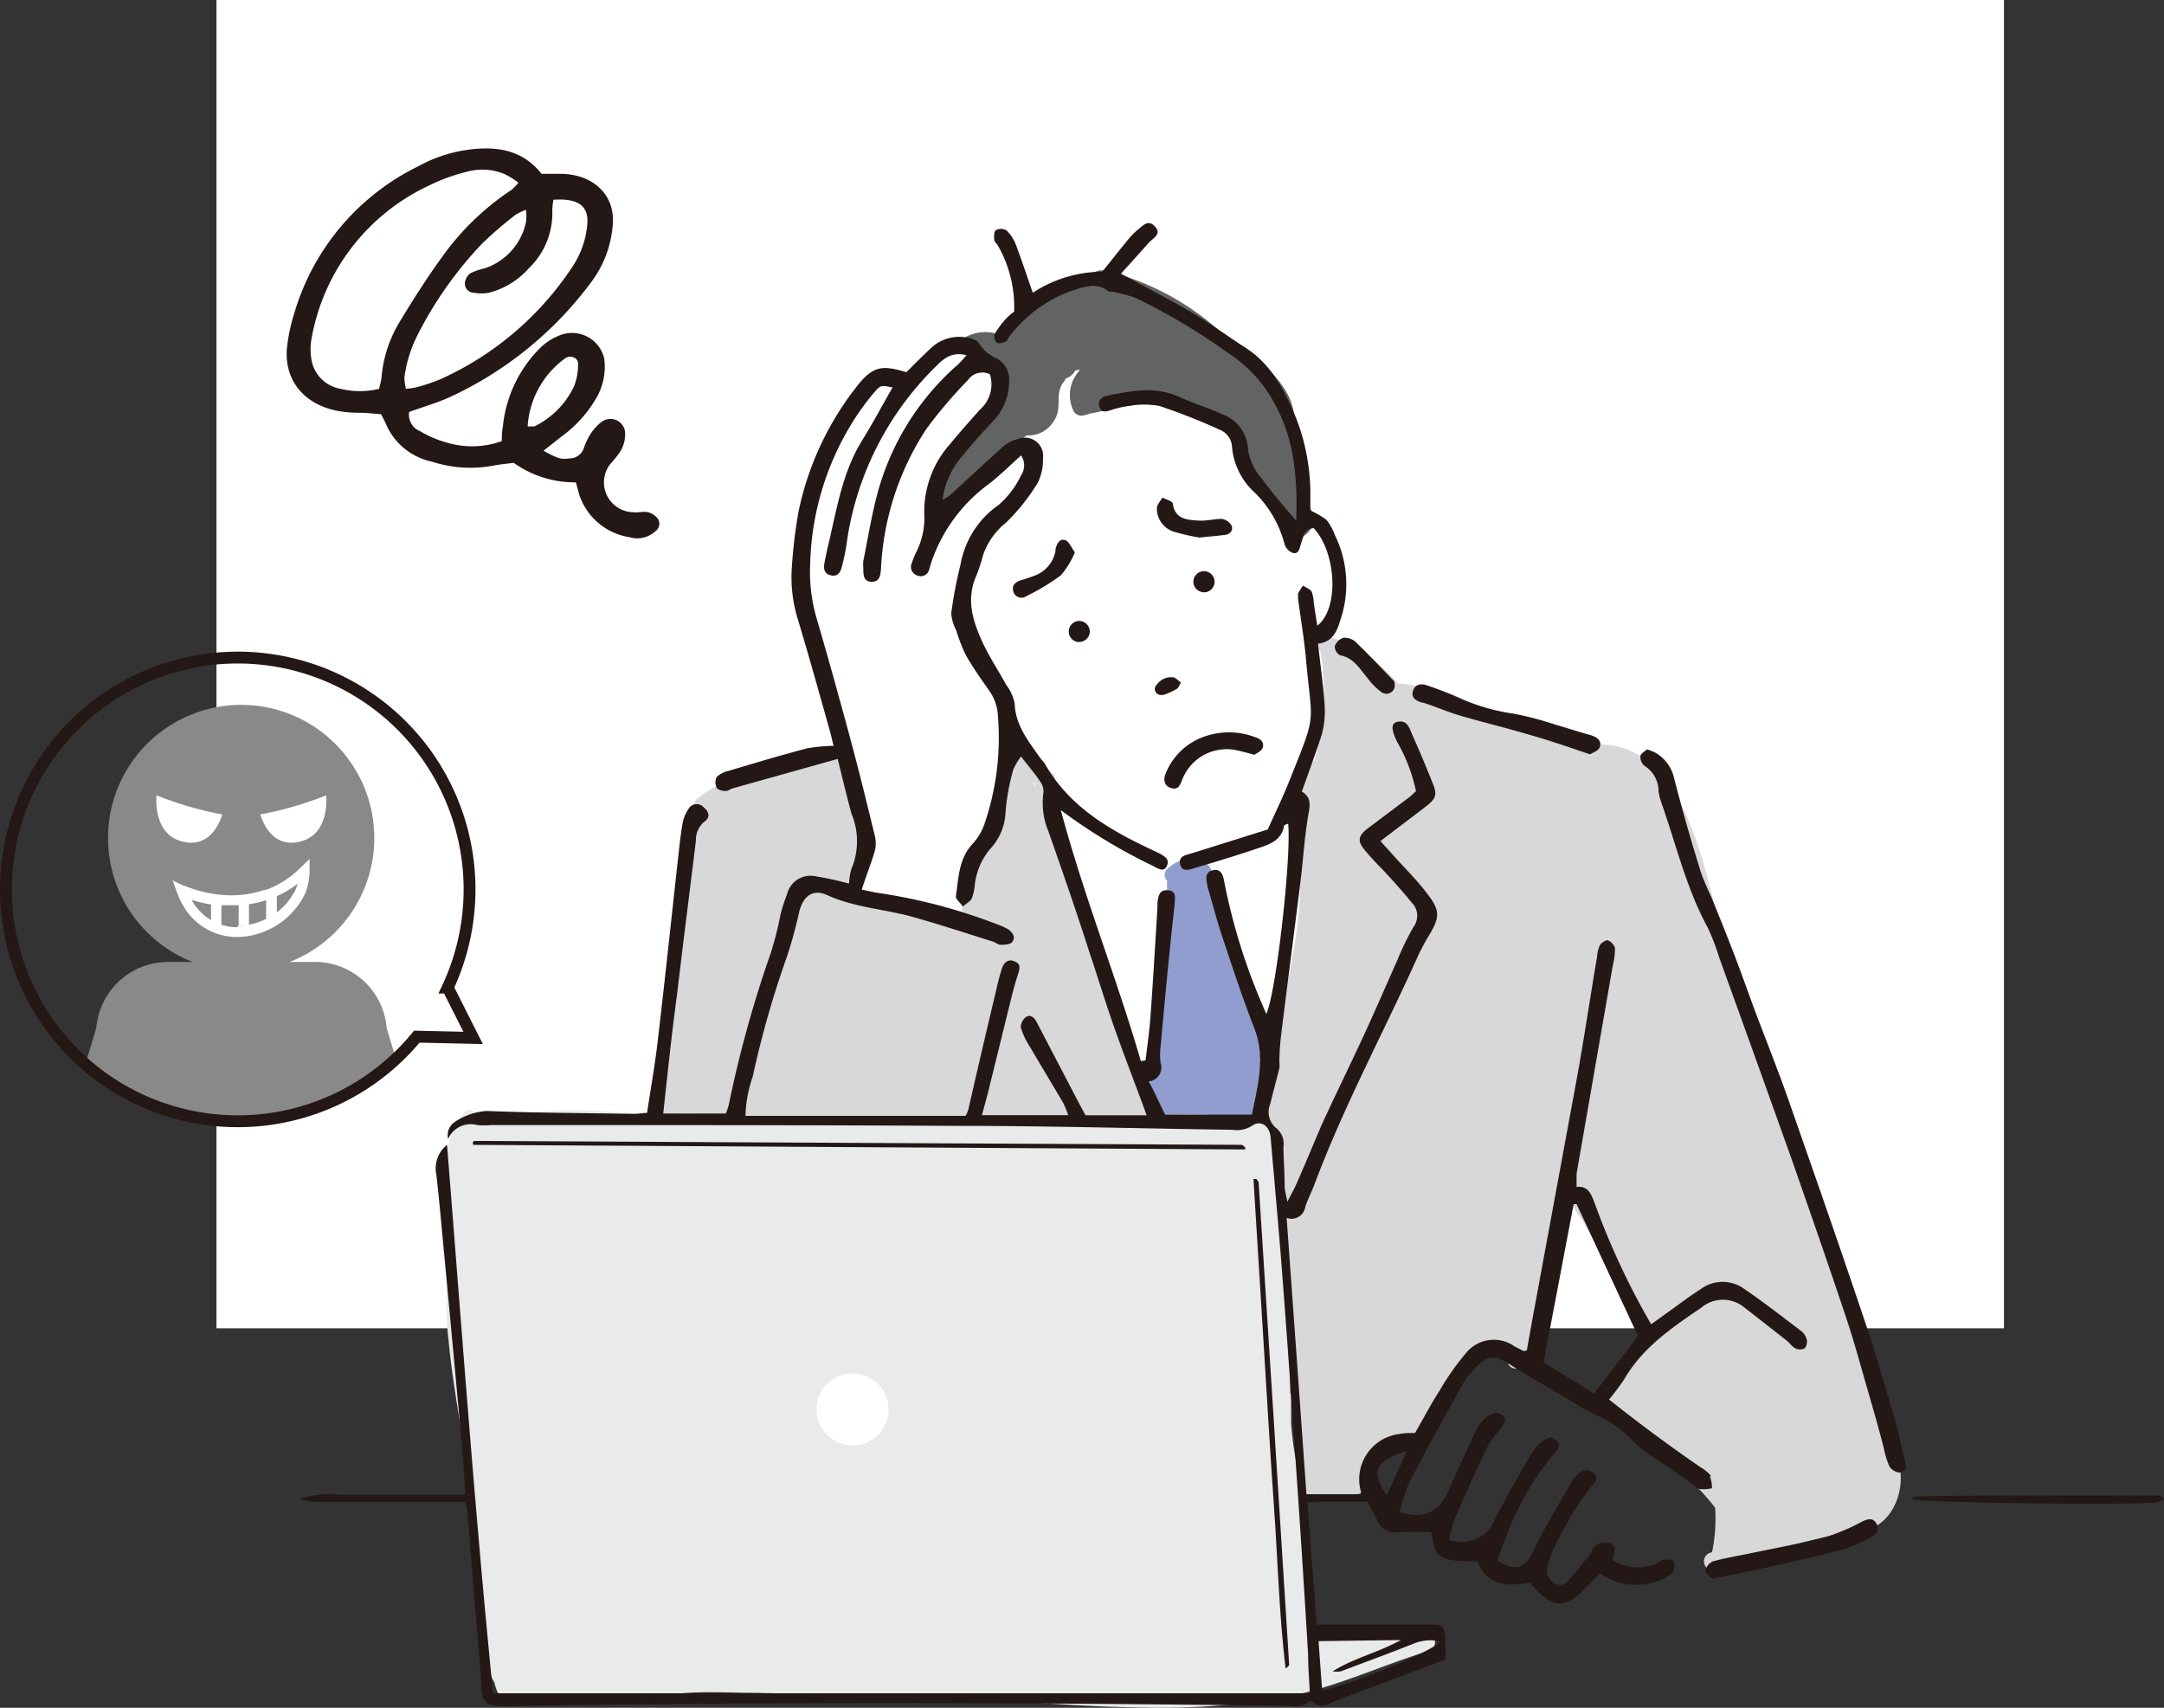 <svg xmlns="http://www.w3.org/2000/svg" xmlns:xlink="http://www.w3.org/1999/xlink" viewBox="0 0 155.24 122.5"><rect x="0" y="0" width="155.24" height="122.5" fill="#333333" stroke="none"/><defs><style>.cls-1,.cls-5{fill:none;}.cls-2{fill:#fff;}.cls-3{clip-path:url(#clip-path);}.cls-4{fill:#898989;}.cls-5{stroke:#231815;stroke-miterlimit:10;stroke-width:0.85px;}.cls-6{fill:#d8d8d9;}.cls-7{fill:#626463;}.cls-10,.cls-7,.cls-8{fill-rule:evenodd;}.cls-8{fill:#919dcf;}.cls-9{fill:#e9eaea;}.cls-10{fill:#231815;}</style><clipPath id="clip-path"><path class="cls-1" d="M3,54.94A16.63,16.63,0,0,0,29.9,74.36l4,.09-1.82-3.61A16.63,16.63,0,0,0,3,54.94"/></clipPath></defs><g id="レイヤー_2" data-name="レイヤー 2"><g id="レイヤー_1-2" data-name="レイヤー 1"><g id="img-safe01"><rect class="cls-2" x="15.53" width="128.23" height="95.28"/><g class="cls-3"><path class="cls-4" d="M29.66,80.1H5l1.91-6.38A5.17,5.17,0,0,1,12,69H22.6a5.16,5.16,0,0,1,5.14,4.75Z"/><path class="cls-4" d="M26.85,60.1a9.55,9.55,0,1,1-9.55-9.54,9.55,9.55,0,0,1,9.55,9.54"/><path class="cls-2" d="M19.06,63.8a7.3,7.3,0,0,1-2.45.42,8.83,8.83,0,0,1-2.45-.36c-.31-.09-.55-.18-.72-.24l-.19-.08-.05,0h0l-.82-.39.31.85a5.77,5.77,0,0,0,.78,1.46A4.41,4.41,0,0,0,17,67.21a5.12,5.12,0,0,0,1.86-.35,5.38,5.38,0,0,0,2.31-1.65A4.91,4.91,0,0,0,21.93,64a4.52,4.52,0,0,0,.28-1.48l0-.91-.65.63a6.92,6.92,0,0,1-2.52,1.61M15.14,66a3.21,3.21,0,0,1-.67-.51,4.19,4.19,0,0,1-.73-.94l.21.06a9.24,9.24,0,0,0,1.19.27Zm1.9.51a3.75,3.75,0,0,1-1.1-.16l-.06,0V64.93c.23,0,.48,0,.73,0l.51,0v1.48h.55a4.46,4.46,0,0,1-.63,0m2.05-.5a4.59,4.59,0,0,1-1.23.42V64.86a7.06,7.06,0,0,0,1.23-.29Zm2-1.91a4.29,4.29,0,0,1-1.23,1.45V64.28a7.52,7.52,0,0,0,1.49-.89,4.44,4.44,0,0,1-.26.67"/><path class="cls-2" d="M12.93,60.32c-2-.62-1.7-3.27-1.7-3.27a25,25,0,0,0,4.71,1.37s-.66,2.63-3,1.9"/><path class="cls-2" d="M21.68,60.32c-2.35.73-3-1.9-3-1.9a25,25,0,0,0,4.72-1.37s.29,2.65-1.7,3.27"/></g><path class="cls-5" d="M33.94,74.45l-1.82-3.61a16.63,16.63,0,1,0-2.22,3.52Z"/><path class="cls-6" d="M136.2,104.17a13,13,0,0,0-.83-3.7c-.81-2.45-1.92-4.8-2.87-7.19-2.88-7.26-5.09-14.76-7.76-22.1-1.29-3.57-1.83-7.37-3.09-11-1.1-3.1-3.05-6.75-6.77-6.77a17,17,0,0,0-1.92-.94c-1.45-.62-4.23-.43-5.73-.9-2.64-.83-4.15-2.36-6.93-2.55-1.41-1.56-3.1-3.1-5.19-3.33-.62-.07-.74.68-.39,1a16.82,16.82,0,0,1,0,5.75c-.1.69-.22,1.4-.39,2.09A.61.61,0,0,0,94,55c-.17.5-.38,1-.55,1.47a.53.53,0,0,0,.08.54c-.06.11-.11.23-.18.34a.62.62,0,0,0-.45.74h0a.49.49,0,0,0,.1.57,30.82,30.82,0,0,1-.38,10.49c-.63,3.7-1.59,7.34-2.3,11a.64.64,0,0,0,1,.6c-.42,3.93.88,7.86,1.26,11.75.23,2.43.15,4.91.21,7.35a54.5,54.5,0,0,0,.61,7.45c.1.63.88.54,1.12.08l1.47-.08a5.07,5.07,0,0,0,1.65-.18c.49-.21.34-.73,0-1a3.91,3.91,0,0,1,1.06-1.78,6.59,6.59,0,0,1,2.42-1,.57.57,0,0,0,.24-.14.5.5,0,0,0,.39-.2c1.19-1.37,2-3,3-4.45a3.06,3.06,0,0,1,1.58-1.21,2.76,2.76,0,0,1,1.84.26c-.06.51.64.75,1,.43a.63.63,0,0,0,.46-1,15.18,15.18,0,0,0,.64-3.67c.57-2.72,1.15-5.44,1.46-8.21a.56.56,0,0,0,.3-.08.54.54,0,0,1,.22,0,.52.52,0,0,0,0,.57,90.74,90.74,0,0,1,5.74,9.88,7.56,7.56,0,0,0-1.52,2.18c-.5,1-1,2.18-2,2.72-.69.38-.08,1.44.62,1.06a2.26,2.26,0,0,0,.26-.16,16.38,16.38,0,0,0,1.83,1.45c1.32,1,2.63,2.08,3.86,3.22a16.18,16.18,0,0,1,2,2.16,11.73,11.73,0,0,1-.22,3.18l-.16.06a.64.64,0,0,0-.06,1.18.65.65,0,0,0,1,.21.63.63,0,0,0,.25-.09c3.06-1.76,6.64-2.23,10-3.17a.57.57,0,0,0,.65,0c1.8-1,2.31-3.6,1.45-5.38"/><path class="cls-6" d="M78.18,65.17c-.74-2-1.93-2.32-2.5-4.34a12.55,12.55,0,0,1,0-4.77.63.63,0,0,0-.43-.75c-.56-.17-.92-.69-1.47-.92a.58.58,0,0,0-.28,0v0a.59.59,0,0,0-.25-.56v0c-.34-.71-1.4-.09-1.06.62l0,.09c-.41,1.92-.45,4-1.26,5.77-.47,1-1.14,2-1.55,3A4.29,4.29,0,0,0,69,65a3.74,3.74,0,0,1,0,1,6.83,6.83,0,0,0-3-.41.67.67,0,0,0-.35.16c-.42-.14-.85-.29-1.26-.45-1.13-.41-2.24-.87-3.38-1.25a26.18,26.18,0,0,0,.66-4c0-1.88-1-3.58-1.51-5.36a.62.62,0,0,0-1.19,0c-3.14.54-6.44.49-9,2.65-.47.39,0,1,.45,1-1.23,3.14-1.38,6.51-1.8,9.84a9.08,9.08,0,0,0-.3,2.08.63.63,0,0,0,.11.34,47.83,47.83,0,0,1-1.92,8.69c-.2.58.48.91.91.66a.47.47,0,0,0,.42.11l1.51-.21.14,0a77.63,77.63,0,0,0,14,.43l1.94-.19a.54.54,0,0,0,.2.1,28,28,0,0,0,7.77,1,31.51,31.51,0,0,0,7.63-.67.59.59,0,0,0,.43-.43,2.34,2.34,0,0,0,0-.26l.06.26a.62.62,0,0,0,1.19-.32,134.14,134.14,0,0,0-4.66-14.65m-3.8-8.9c0,.08,0,.17,0,.26,0-.13-.09-.24-.13-.37l.17.11"/><path class="cls-7" d="M94,36.41c-.8-1.5-.48-3.78-1.14-5.43-.08-.21-.17-.41-.26-.61a.5.5,0,0,0,.25-.51c-.18-1.87-1.53-3-2.74-4.32a.56.56,0,0,0-.86,0,19.14,19.14,0,0,0-9.83-6.1,1.21,1.21,0,0,0-1.45.66c-2.48.08-4.39,1.88-6.14,3.95a3,3,0,0,0-2.82.28,1,1,0,0,0-1.2.35l-.13.19c1.16-.08,2.45.29,2.54,1.47.37-.49.74-.25,1.11-.12a1.62,1.62,0,0,1,.86,2.08c0,.13-.09.26-.14.38a.52.52,0,0,0-.79,0l-.09.13h0a3,3,0,0,0-.58,1.65c-2.17,2.2-4.34,4.8-3.42,8.08a9.35,9.35,0,0,1,3.14-4.12,2.82,2.82,0,0,1,.87-1,1.49,1.49,0,0,0,.51-.73.56.56,0,0,0,.32-.32.38.38,0,0,0,.13-.06c.51-.35,1-.72,1.52-1.08a2.11,2.11,0,0,0,1.92-1s0,0,0,0c.71-1,0-1.95.76-2.88a.53.53,0,0,0,.11-.21h0a1.11,1.11,0,0,0,.68-.56,2.23,2.23,0,0,1,.36-.05,2.59,2.59,0,0,0-.45,3,.68.68,0,0,0,.89.2.19.19,0,0,0,.1,0,.67.67,0,0,0,.12-.06,8.24,8.24,0,0,0,1-.21.23.23,0,0,0,.16-.16,1.15,1.15,0,0,0,.55-.14,12.28,12.28,0,0,1,2.48-1s1.13.31,1.24.33a4.81,4.81,0,0,1,1.58.8C87,30.65,87.75,29,88.82,31l.65,1.28a2.38,2.38,0,0,0,.46,2,12.06,12.06,0,0,0,1.27,1.21,6.25,6.25,0,0,0,.64,2.35c.9,1.67,3.06.28,2.16-1.39"/><path class="cls-8" d="M90.42,76a.52.52,0,0,0,0-.22c-.28-3.58-1.9-6.82-3-10.21a24.4,24.4,0,0,0-.78-2.48h0c.62-.47,0-1.54-.62-1.06l0,0c-.69-.68-1.61-.34-2.3.32a.57.57,0,0,0,0,.82c0,.17,0,.34,0,.49,0,.64,0,1.28,0,1.92,0,.46,0,.92,0,1.38-.11,1.44-.22,2.88-.32,4.32a.5.5,0,0,0-.34.41c-.22,1.28-.47,2.56-.61,3.86a5.74,5.74,0,0,0,.23,2.7,3.36,3.36,0,0,0,.41.75,3.49,3.49,0,0,1-.15.77c-.1.35.2.83.59.78.54-.07,1.08-.11,1.63-.14a14.53,14.53,0,0,0,3.15.63.61.61,0,0,0,.58-.42,1.08,1.08,0,0,0,1.5-.44,17.27,17.27,0,0,0,0-4.19"/><path class="cls-9" d="M102.5,117.24a37.43,37.43,0,0,0-8.39-.52c-.08-.43-.18-.87-.29-1.3a.63.63,0,0,0,0-.44c0-.22-.1-.44-.14-.67,0-1.52-.13-3-.21-4.55a.67.67,0,0,0,0-.26,25,25,0,0,0-.17-2.74c0-.37,0-.73,0-1.1a.53.53,0,0,0-.26-.5c-.1-.56-.21-1.12-.28-1.69s-.1-.88-.14-1.32c0-.65,0-1.31,0-2a.53.53,0,0,0-.06-.26c0-1,0-2-.09-3,0-.12,0-.24,0-.36,0-1.33,0-2.66-.16-4,0-.64-.12-1.27-.21-1.91v-.21a42.72,42.72,0,0,0-.38-6.3.5.5,0,0,0-.41-.44l0-.32c0-.21,0-.52-.08-.83a3.57,3.57,0,0,0,.21-1.27.61.61,0,0,0-.61-.61h-1a.61.61,0,0,0-.28.06c-1.34-.85-3.36-.77-4.83-.76-2.4,0-4.8.29-7.19.52a63.49,63.49,0,0,1-8.39-.06c-4-.15-7.93-.25-11.9-.25-4.16,0-8.32-.15-12.48-.33a36.77,36.77,0,0,0-5.84-.1,45.73,45.73,0,0,1-4.65.69c.1-.55-.58-1.1-1-.58-1.34,1.74-1.56,4.07-1.6,6.19A42.77,42.77,0,0,0,32.07,92a22,22,0,0,0,.1,4.06c.23,2.5.67,5,1.07,7.47A58.14,58.14,0,0,1,34,110.7a29.73,29.73,0,0,0,1.1,8.51.31.31,0,0,0,0,.1,2.21,2.21,0,0,0,.37,1.37,3.75,3.75,0,0,0,.2.65.54.54,0,0,0,.8.22,5.32,5.32,0,0,0,1.47.5,21.13,21.13,0,0,0,6.1,0c1.76-.19,3.51-.51,5.27-.62s3.31,0,4.95,0l6,.14c3.66.07,7.29.12,10.94.36s7.12.5,10.68.55a51.33,51.33,0,0,0,10.36-.76c3.57-.67,6.81-2.25,10.26-3.3a.62.62,0,0,0,0-1.19"/><path class="cls-2" d="M63.74,101.1a2.58,2.58,0,1,1-2.57-2.58,2.57,2.57,0,0,1,2.57,2.58"/><path class="cls-10" d="M122.75,105.88a2.73,2.73,0,0,0-.75-.63c-2.23-1.53-4.4-3.14-6.57-4.86a17.3,17.3,0,0,0,1.09-1.46c1.32-2.27,3.41-3.69,5.51-5.12a2.41,2.41,0,0,1,3.06-.06c1,.78,2.06,1.6,3.08,2.41.22.17.39.44.63.56a.76.76,0,0,0,.66,0,.75.75,0,0,0,.15-.64,1.15,1.15,0,0,0-.39-.6c-1.4-1.06-2.78-2.14-4.23-3.12a2.64,2.64,0,0,0-3,.12c-.79.5-1.54,1.08-2.3,1.62l-1.24.89a53.55,53.55,0,0,1-4.09-8.79c-.24-.59-.45-1.15-1.26-1.06,0-.39,0-.67,0-.95l2.61-15a4.55,4.55,0,0,0,.14-1.21.91.91,0,0,0-.53-.54c-.13,0-.45.18-.55.36a2.41,2.41,0,0,0-.2.82c-.54,3.18-1,6.36-1.6,9.54-1,5.42-2,10.84-3,16.26-.15.83-.3,1.66-.44,2.45-.14,0-.19.06-.21.05l-.65-.33a2.57,2.57,0,0,0-3.54.51,18.23,18.23,0,0,0-1.82,2.59c-.65,1-1.22,2.1-1.8,3.1-.45,0-.78,0-1.1.07A3.27,3.27,0,0,0,97.63,107c0,.06,0,.13-.07.18H93.72c-.47-6.64-.94-13.18-1.42-19.82a1,1,0,0,0,1.34-.81c.17-.5.42-1,.61-1.47,2.11-5.67,5-11,7.47-16.5a14.61,14.61,0,0,1,.81-1.51c.77-1.29.79-1.77-.17-3-.76-1-1.62-1.83-2.43-2.74l-.9-1,3.13-2.38c.85-.65,1-.89.58-1.86-.45-1.14-.93-2.27-1.43-3.39-.2-.45-.34-1.09-1.07-.92-.47.11-.44.57,0,1.46a12,12,0,0,1,1.34,3.51c-.19.17-.33.32-.49.44l-2.94,2.21c-.73.56-.8.92-.22,1.61.42.5.89,1,1.33,1.44.69.75,1.38,1.51,2,2.28a1.33,1.33,0,0,1,.13,1.77,21.56,21.56,0,0,0-1.17,2.42c-.89,2-1.75,4-2.65,5.92s-1.83,3.83-2.72,5.76C94.25,82,93.64,83.48,93,84.93c-.16.36-.36.7-.64,1.27a10.27,10.27,0,0,1-.2-1c0-1-.08-2-.09-2.93a1.44,1.44,0,0,0-.48-1.32,1.49,1.49,0,0,1-.47-1.75c.21-.87.45-1.72.66-2.59a2.53,2.53,0,0,0,0-.48c0-.73.07-1.46.16-2.18.44-3.56.91-7.12,1.35-10.69.21-1.66.29-3.34.6-5,.13-.7.06-1.15-.5-1.48.51-1.43,1-2.76,1.44-4.12a6.55,6.55,0,0,0,.19-2.16c-.1-1.42-.3-2.84-.47-4.33,1-.11,1.34-.81,1.58-1.62a8,8,0,0,0-.38-6.19,4,4,0,0,0-.58-1.06A5.89,5.89,0,0,0,94,36.62v-.94a15.06,15.06,0,0,0-1-5.64c-.82-2-1.76-3.87-3.64-5.09-1.27-.82-2.49-1.72-3.79-2.49-1.61-.95-3.28-1.8-5.16-2.83.73-.79,1.38-1.52,2-2.22.32-.34.95-.62.44-1.17s-.9,0-1.27.27a5.76,5.76,0,0,0-.6.61c-.62.75-1.22,1.52-1.91,2.37A9.16,9.16,0,0,0,74.09,21c-.42-1.2-.8-2.36-1.23-3.49a2.7,2.7,0,0,0-.68-1,.8.8,0,0,0-.74,0c-.12.06-.14.42-.12.64s.15.28.24.42a8.85,8.85,0,0,1,1.19,4.79,3.67,3.67,0,0,0-.58.5A6.49,6.49,0,0,0,71.33,24a.62.62,0,0,0,.2.59c.14.08.43,0,.63-.11s.13-.2.21-.29a9.79,9.79,0,0,1,4.44-3.31c.88-.25,1.78-.7,2.68,0,.12.08.32,0,.47.08a9.79,9.79,0,0,1,1.5.41A43.63,43.63,0,0,1,88,25.25a9.82,9.82,0,0,1,3.38,3.6c1.51,2.66,1.7,5.5,1.61,8.5-.87-1-1.73-2-2.46-3a4.26,4.26,0,0,1-1-2.06,2.8,2.8,0,0,0-1.88-2.59c-1-.46-2.06-.77-3.06-1.24a5.8,5.8,0,0,0-2.87-.44,16.3,16.3,0,0,0-2.29.37c-.37.08-.71.33-.56.79s.48.34.82.24a6.71,6.71,0,0,1,1.31-.3,6.14,6.14,0,0,1,2.18,0,45.35,45.35,0,0,1,4.31,1.7,1.39,1.39,0,0,1,.89,1.23,5,5,0,0,0,1.49,3.15,8,8,0,0,1,2.28,3.83,1,1,0,0,0,.62.64c.4.08.46-.34.56-.66.16-.48.23-1.07.91-1.13,1.65,1.79,1.83,5.8.26,7-.09-.56-.17-1.08-.25-1.6a2.72,2.72,0,0,0-.15-.83c-.12-.2-.41-.3-.62-.44a3,3,0,0,0-.36.57c0,.09,0,.23,0,.36.19,1.45.44,2.9.57,4.36.43,4.81.81,3.7-1.13,8.55-.46,1.17-1,2.3-1.62,3.65l-5.42,1.7c-.43.13-1,.19-.86.8s.72.36,1.13.24c1.48-.44,3-.9,4.44-1.39.84-.28,1.71-.56,1.89-1.63,0-.06.18-.09.29-.14.24,2.45-.87,12.18-1.57,13.65-.11-.26-.21-.48-.3-.7a43.25,43.25,0,0,1-2.71-8.75c-.07-.45-.22-1-.82-.86s-.49.65-.39,1.1c0,.08,0,.16.05.24.36,1.21.67,2.44,1.08,3.63.71,2.13,1.41,4.27,2.23,6.36s.24,4.14-.17,6.2H83.58l-1.15-2.38a1,1,0,0,0,.83-1.31,5,5,0,0,1,0-1.22c.31-3.37.62-6.75,1-10.12,0-.45.2-1-.46-1.06s-.7.44-.77.9c0,.12,0,.25,0,.37-.16,2.61-.31,5.22-.5,7.82-.07,1-.23,2.08-.35,3.11l-.34.05c-1.74-6-4.07-11.76-5.74-18a39.86,39.86,0,0,0,6.61,4c.35.18.78.49,1,0s-.19-.71-.55-.9l-.22-.11c-3.18-1.47-6.2-3.15-8-6.34-.08-.14-.22-.25-.31-.38-.84-1.2-1.78-2.33-1.84-3.91a3.17,3.17,0,0,0-.59-1.32c-.55-1-1.21-2-1.68-3-.71-1.53-1.24-3.11-.5-4.81a11.61,11.61,0,0,0,.5-1.51,5.08,5.08,0,0,1,1.65-2.34,14.59,14.59,0,0,0,2.27-2.85,3.64,3.64,0,0,0,.38-1.76A1.31,1.31,0,0,0,73,31.5,2.42,2.42,0,0,0,72,32c-1.31,1.17-2.59,2.37-3.88,3.55a3.44,3.44,0,0,1-.51.3A6,6,0,0,1,69,32.75c.69-.85,1.43-1.67,2.18-2.48a4.11,4.11,0,0,0,1.21-2.86,1.73,1.73,0,0,0-.83-1.67,2.89,2.89,0,0,1-1.34-1.13c-.14-.25-.62-.38-1-.42a2.93,2.93,0,0,0-2.38.73c-.63.58-1.23,1.19-1.82,1.78-1.82-.56-2.45-.41-3.62,1.1a21.62,21.62,0,0,0-4.12,8.92,35.92,35.92,0,0,0-.47,3.89,10.13,10.13,0,0,0,.44,3.86c.79,2.62,1.52,5.25,2.26,7.88.11.38.19.77.29,1.15a12,12,0,0,0-1.91.18c-1.89.5-3.77,1.06-5.64,1.62a1.74,1.74,0,0,0-.84.44.87.87,0,0,0,0,.76c.06.15.4.23.61.24s.38-.15.57-.2l7.5-2.1c.36,1.42.65,2.69,1,3.94a5.12,5.12,0,0,1,0,3.92,4,4,0,0,0-.18,1.08,23.66,23.66,0,0,0-2.38-.52,1.73,1.73,0,0,0-2.07,1.29A12.76,12.76,0,0,0,56,65.56a24.08,24.08,0,0,1-.72,2.84,83.74,83.74,0,0,0-3,10.85,5,5,0,0,1-.21.62H47.58c.32-3,.62-5.8,1-8.63.43-3.65.9-7.29,1.34-10.93a1.72,1.72,0,0,1,.63-1.39c.44-.3.29-.73-.06-1a.67.67,0,0,0-1.07.06,2.79,2.79,0,0,0-.46,1.11c-.15.88-.24,1.78-.34,2.67-.47,4.26-.92,8.52-1.42,12.78-.2,1.77-.52,3.53-.78,5.29-.39,0-.63.07-.87.07-3.55-.06-7.11-.07-10.66-.21a4.72,4.72,0,0,0-2.24.77,1.14,1.14,0,0,0-.5,1.24,1.76,1.76,0,0,1,2.08-1,5.35,5.35,0,0,0,1,0c11.19,0,22.38,0,33.57.06,6.53,0,13.07.19,19.6.28a2.05,2.05,0,0,0,1.39-.27c.66-.48,1.29,0,1.36.8.28,3.25.58,6.5.83,9.76.39,5.09.74,10.18,1.09,15.27q.41,6,.77,12.09c0,.88.08,1.77.12,2.77H35.37c-1.31-13.12-2.25-26.17-3.3-39.34a2.14,2.14,0,0,0-.77,2.12c.17,1.46.3,2.92.44,4.39q.71,7.5,1.39,15c.11,1.16.17,2.32.26,3.58h-6c-1,0-2,0-3.06,0a7.22,7.22,0,0,0-2.8.28,2.9,2.9,0,0,0,1.24.25c3.15,0,6.29,0,9.44,0h1.19c.06.34.11.54.13.74q.34,4.14.68,8.3c.13,1.5.26,3,.35,4.52.05.7.36,1,1.06,1.06s1.39,0,2.08,0c18.17-.29,36.35-.24,54.52,0,.55,0,1.16.22,1.63-.3a.33.33,0,0,1,.32,0c.59.59,1.14.14,1.68-.07l7.83-2.94a12.89,12.89,0,0,0,0-1.52c-.12-1-.18-1-1.14-1-2.21,0-4.41,0-6.62,0H94.46c-.23-3-.45-5.84-.67-8.75.44,0,.72-.07,1-.07H98.1c.26.49.48.93.71,1.35a1.32,1.32,0,0,0,1.45.85,21.53,21.53,0,0,1,2.41,0C103,111.67,103,112,106,112c.69,1.79,2.17,1.79,3.78,1.54.13.15.26.31.4.46,1.3,1.37,2.13,1.37,3.49,0l1.1-1.15a4.49,4.49,0,0,0,3.8.66,3.21,3.21,0,0,0,1.4-.68,1,1,0,0,0,.1-.84c0-.1-.48-.14-.73-.11s-.34.23-.53.29a3.46,3.46,0,0,1-3.13-.26c.07-.49.41-1-.23-1.22a1,1,0,0,0-1.25.53c0,.06,0,.16-.09.22-.51.63-1,1.27-1.55,1.88-.24.27-.57.52-1,.26a1,1,0,0,1-.57-1.11,6.17,6.17,0,0,1,.41-1.28c.45-.91.92-1.82,1.45-2.69a16.37,16.37,0,0,1,1.33-1.88c.21-.27.48-.49.24-.84a.68.68,0,0,0-1-.18,1.59,1.59,0,0,0-.6.58c-1,1.7-2,3.38-2.85,5.13-.61,1.21-1.21,1.45-2.58.61.34-.83.65-1.72,1-2.56a19.26,19.26,0,0,1,3.26-5.27c.14-.14.24-.51.15-.63s-.53-.43-.66-.35a2.75,2.75,0,0,0-1.09.86c-1,1.65-1.93,3.32-2.81,5a2.55,2.55,0,0,1-3.28,1.48,9.06,9.06,0,0,1,.38-1.47c.78-1.79,1.58-3.58,2.44-5.35a10.47,10.47,0,0,1,1-1.32c.12-.17.24-.52.16-.63a.87.87,0,0,0-.68-.34,1.91,1.91,0,0,0-.9.57,4.91,4.91,0,0,0-.68,1.15c-.64,1.37-1.26,2.75-1.9,4.12s-1.75,1.77-3.38,1.29a12.9,12.9,0,0,1,.71-2.15c1.24-2.39,2.55-4.75,3.85-7.1a5.32,5.32,0,0,1,.83-1.06c1-1,1.42-1,2.57-.26s2.36,1.42,3.54,2.12c.83.49,1.63,1,2.5,1.45a7.84,7.84,0,0,1,2.7,1.85,5.92,5.92,0,0,0,1.22,1c1,.68,2,1.33,2.93,2,.23.16.43.42.69.49a2.61,2.61,0,0,0,.87-.06,2.31,2.31,0,0,0-.15-.86M77.87,80l-.66-1.24-2.83-5.42c-.17-.34-.43-.59-.76-.4a.92.92,0,0,0-.39.77,5.62,5.62,0,0,0,.68,1.42c.78,1.34,1.59,2.66,2.37,4a7.17,7.17,0,0,1,.35.86H70.44c.18-.67.35-1.25.49-1.84.55-2.21,1.09-4.43,1.64-6.65.14-.55.29-1.11.47-1.65s.12-.75-.31-.91-.71.12-.84.49A15.69,15.69,0,0,0,71.47,71c-.68,2.85-1.35,5.71-2,8.57a2.53,2.53,0,0,1-.2.47H53.48A9.25,9.25,0,0,1,54,77.22a69.47,69.47,0,0,1,2.45-8.59,32.72,32.72,0,0,0,.9-3.3c.32-1.12,1-1.57,2-1.12,2,.91,4.2,1,6.27,1.6,1.88.53,3.74,1.15,5.61,1.73.19.06.37.23.56.23s.69,0,.83-.21c.27-.34,0-.7-.31-.91a5,5,0,0,0-.78-.35A39.62,39.62,0,0,0,63,64.05c-.4-.06-.8-.16-1.18-.24.32-1,.67-1.86.94-2.78a2.29,2.29,0,0,0,0-1.07c-.55-2.25-1.1-4.51-1.7-6.75-.81-3-1.64-6-2.52-9a11.92,11.92,0,0,1-.42-3.75,20.2,20.2,0,0,1,2.93-10,17.56,17.56,0,0,1,1.64-2.28c.48-.58.54-.55,1.34-.39-.72,1.26-1.41,2.55-2.17,3.78-1.37,2.2-1.79,4.71-2.36,7.17-.13.55-.26,1.11-.36,1.67-.08.39,0,.75.46.86s.68-.19.78-.57a16,16,0,0,0,.35-1.67,22,22,0,0,1,6.26-12.6c.59-.59,1.19-1.25,2.34-.95a8.7,8.7,0,0,1-.6.66,18.71,18.71,0,0,0-5.8,9.32c-.42,1.57-.67,3.19-1,4.79a2.52,2.52,0,0,0,0,.48c0,.47,0,1,.6,1s.63-.47.67-.94a20,20,0,0,1,3.24-10,33.51,33.51,0,0,1,3-3.53,1.26,1.26,0,0,1,1.57-.42,2.4,2.4,0,0,1-.71,2.54c-.73.82-1.46,1.64-2.16,2.49A7.28,7.28,0,0,0,66.31,37a5.39,5.39,0,0,1-.57,2.58,5.94,5.94,0,0,0-.32.79.65.65,0,0,0,.38.91.62.62,0,0,0,.86-.45c.06-.15.09-.31.14-.47A11.58,11.58,0,0,1,71,34.67c.76-.6,1.45-1.28,2.25-2a1.26,1.26,0,0,1,0,1.42,6.52,6.52,0,0,1-1.6,2.12,6.61,6.61,0,0,0-2.75,4.31A29.94,29.94,0,0,0,68.24,44a3.08,3.08,0,0,0,.36,1.22A11.69,11.69,0,0,0,69.29,47c.51.88,1.09,1.72,1.68,2.55a3.4,3.4,0,0,1,.62,1.82,19.11,19.11,0,0,1-1,7.83,4.06,4.06,0,0,1-.82,1.33c-1,1.08-1,2.45-1.2,3.77,0,.21.33.47.51.72.22-.2.53-.35.64-.59a3.77,3.77,0,0,0,.22-1.07A4.91,4.91,0,0,1,71,60.93a4.06,4.06,0,0,0,1.13-2.6,15.26,15.26,0,0,1,.56-3.12,4,4,0,0,1,.56-.94c.52.67,1,1.23,1.4,1.83a1.15,1.15,0,0,1,.2.77,5.3,5.3,0,0,0,.36,2.76c1,2.86,2,5.72,2.91,8.58.6,1.78,1.14,3.57,1.76,5.34.68,1.93,1.41,3.83,2.12,5.74.07.18.13.37.26.71Zm22.63,37.64c-1.7.93-3.41,1.3-4.9,2.25a2.19,2.19,0,0,0,.58,0c1.76-.67,3.53-1.31,5.25-2a3.21,3.21,0,0,1,1.91-.15c-.54.7-6.38,3.08-8.49,3.52-.09-1.17-.17-2.31-.26-3.54Zm-1-10.39c-1.22-1.66-.82-2.54,1.43-3.16-.5,1.09-.93,2-1.43,3.16m14.84-7.3-3.61-2.23c.74-3.87,1.45-7.61,2.16-11.35l.21,0,4.4,9.45c-1,1.37-2.06,2.72-3.16,4.16"/><path class="cls-10" d="M136.25,102.91c-.8-2.7-1.55-5.41-2.45-8.07-1.79-5.34-3.65-10.65-5.52-16-.73-2.08-1.55-4.12-2.33-6.19-.48-1.29-.94-2.6-1.43-3.89s-1.07-2.73-1.62-4.09c-.34-.83-.77-1.63-1-2.49q-1-3.21-1.83-6.47A2.82,2.82,0,0,0,118.77,54a5.43,5.43,0,0,0-.61-.25c-.18.16-.47.31-.48.48a.84.84,0,0,0,.3.71,2.13,2.13,0,0,1,1,1.83,4,4,0,0,0,.21.83c1.06,3,1.78,6.12,3.32,8.94a16.19,16.19,0,0,1,.83,2.17q1.81,5,3.6,10c.74,2.07,1.49,4.14,2.21,6.22,1.14,3.28,2.28,6.55,3.37,9.84.6,1.82,1.09,3.68,1.63,5.52.35,1.21.69,2.42,1,3.63a5.79,5.79,0,0,0,.4,1.28,1,1,0,0,0,.75.43c.45-.07.48-.45.36-.87-.18-.62-.29-1.27-.48-1.89"/><path class="cls-10" d="M89.35,82.28c-.1,0-.19-.16-.28-.16L34,81.84s0,0-.06.08,0,.08,0,.2l55.38.33a.85.85,0,0,0,0-.17"/><path class="cls-10" d="M102.11,50.41c.85.26,1.67.63,2.53.89,1.28.38,2.58.7,3.87,1.06.85.24,1.71.48,2.56.75s1.93.64,3,1c.21-.14.56-.24.67-.47.19-.4-.07-.7-.46-.85-.22-.09-.47-.13-.7-.21-.66-.19-1.32-.41-2-.6a23.61,23.61,0,0,0-2.94-.78,14.39,14.39,0,0,1-4-1.16c-.74-.33-1.51-.62-2.28-.88-.42-.15-.86-.08-1,.41s.21.69.66.83"/><path class="cls-10" d="M133.55,109.16a14.69,14.69,0,0,1-2.56,1.09c-1.77.46-3.58.78-5.37,1.16-.92.19-1.85.34-2.75.59a.91.91,0,0,0-.52.68c0,.2.36.41.5.55l.66-.12c1.31-.27,2.63-.53,3.94-.83,1.63-.37,3.26-.73,4.86-1.17a10.63,10.63,0,0,0,1.9-.83c.39-.2.66-.55.4-1s-.65-.32-1.06-.12"/><path class="cls-10" d="M92.22,119.67c.16-.09.27-.19.26-.28q-1.08-17.28-2.19-34.56c0-.09-.11-.17-.16-.26l-.21,0,.72,11.63c.25,4,.47,7.9.75,11.84s.37,7.74.83,11.6"/><path class="cls-10" d="M83.6,55.53c-.14.42-.09.85.42,1s.62-.2.78-.58a3.42,3.42,0,0,1,4.06-2.1c.32.07.64.16,1.13.29.15-.12.5-.25.58-.48.16-.41-.15-.68-.55-.79a5.29,5.29,0,0,0-3.72,0,4.62,4.62,0,0,0-2.7,2.67"/><path class="cls-10" d="M155,107.27c-3.13,0-6.27,0-9.41,0-2.76,0-5.53,0-8.3.08a.11.11,0,0,0-.08.07.26.26,0,0,0,0,.12c.74.25,15.34.45,17.49.23a2.45,2.45,0,0,0,.54-.22c-.15-.14-.2-.23-.25-.23"/><path class="cls-10" d="M87.66,37.22c-.56,0-1.13.16-1.69.12-.81-.05-1.67-.09-1.84-1.21,0-.18-.48-.3-.74-.44-.14.26-.41.52-.4.78a1.75,1.75,0,0,0,1.22,1.67,16.38,16.38,0,0,0,1.83.42c.72-.08,1.25-.11,1.78-.19.36,0,.67-.29.54-.65a1,1,0,0,0-.7-.5"/><path class="cls-10" d="M96.36,45.75a1,1,0,0,0-.61.61.75.75,0,0,0,.37.64c1,.18,1.44,1,2,1.66a4.69,4.69,0,0,0,1,1,.6.6,0,0,0,.93-.59c0-.07,0-.21-.12-.29-.9-.93-1.79-1.88-2.72-2.77a1.22,1.22,0,0,0-.9-.26"/><path class="cls-10" d="M76.44,38.75c-.42-.16-.62.25-.72.63a.5.5,0,0,0,0,.12,2.34,2.34,0,0,1-1.61,1.83,7.69,7.69,0,0,1-.81.27c-.42.13-.77.36-.59.87a.6.6,0,0,0,.92.29,15.43,15.43,0,0,0,2.48-1.5,6.09,6.09,0,0,0,1-1.64c-.24-.32-.4-.76-.68-.87"/><path class="cls-10" d="M82.84,49.44c.07.44.46.49.85.33a5.81,5.81,0,0,0,.75-.37c.11-.07.16-.25.28-.44-.22-.16-.4-.37-.59-.38a1.28,1.28,0,0,0-.79.19c-.23.16-.53.48-.5.67"/><path class="cls-10" d="M86.38,42.49h0a.76.76,0,1,0-.77-.76.76.76,0,0,0,.72.75h0"/><path class="cls-10" d="M77.31,46.05h.09a.76.76,0,0,0,.78-.75.77.77,0,0,0-.78-.76.76.76,0,0,0-.09,1.51"/><path class="cls-10" d="M41.29,34.6a7.57,7.57,0,0,1-4.44-1.4c-.55.07-1,.11-1.52.21a8.94,8.94,0,0,1-4.36-.3,4.62,4.62,0,0,1-3.29-2.71c-.08-.2-.2-.4-.34-.69l-1.21-.1c-.43,0-.87,0-1.29-.05-2.75-.26-4.46-2.06-4.26-4.56a13.25,13.25,0,0,1,.56-2.63A17.1,17.1,0,0,1,30,11.93a10.3,10.3,0,0,1,3.25-1.14c2.21-.36,4.18-.12,5.6,1.68h1.49c2.28.07,3.79,1.56,3.62,3.62a7.83,7.83,0,0,1-1.61,4.23,26.4,26.4,0,0,1-10.07,8.16c-.93.42-1.93.71-2.93,1.07a1.27,1.27,0,0,0,.79,1.38,7.52,7.52,0,0,0,2,.84A6.27,6.27,0,0,0,36,31.64c0-.33,0-.65.07-1a9.25,9.25,0,0,1,2.61-5.61A4,4,0,0,1,40,24.12a2.37,2.37,0,0,1,3.35,1.62,4.48,4.48,0,0,1-.63,2.91,9,9,0,0,1-2.46,2.68l-1.27,1c1,.56,1.27.64,1.86.55a1.07,1.07,0,0,0,1-.65,5.3,5.3,0,0,1,.5-1.08,3.43,3.43,0,0,1,.81-.89,1.06,1.06,0,0,1,1.67.64,2.3,2.3,0,0,1-.41,1.6,8.35,8.35,0,0,1-.66.81,2.14,2.14,0,0,0,1.62,3.43c.36.05.75-.07,1.1,0a1.38,1.38,0,0,1,.7.45.65.65,0,0,1-.16.91,1.91,1.91,0,0,1-1.87.43,4.52,4.52,0,0,1-3.58-3c-.08-.27-.15-.53-.23-.84M27.2,27.88c.06-.28.14-.54.17-.81a9.15,9.15,0,0,1,1.31-4c.94-1.55,1.92-3.1,3-4.59a18.94,18.94,0,0,1,5-4.85,3.76,3.76,0,0,0,.51-.53,6.57,6.57,0,0,0-1-.62,4.18,4.18,0,0,0-2.7-.16,13.25,13.25,0,0,0-2.74,1,15,15,0,0,0-8.43,11.14,4.16,4.16,0,0,0,0,1.17,2.55,2.55,0,0,0,2.11,2.26,5.89,5.89,0,0,0,2.77,0m1.91,0a4.76,4.76,0,0,0,.76-.11,13,13,0,0,0,1.73-.58,22.31,22.31,0,0,0,9.42-8,6.44,6.44,0,0,0,1.1-3c.17-1.42-.63-2-2.42-1.87a5.29,5.29,0,0,0-.08.79,5.47,5.47,0,0,1-1.69,4.13A5.73,5.73,0,0,1,35.07,21,3,3,0,0,1,34,21a.66.66,0,0,1-.65-.7,1,1,0,0,1,.38-.69,4.09,4.09,0,0,1,1-.35,4.47,4.47,0,0,0,3-3.31,3.27,3.27,0,0,0,0-.9,3.77,3.77,0,0,0-.75.36,28.07,28.07,0,0,0-2.4,2.07,27.5,27.5,0,0,0-4.65,6.6,9.44,9.44,0,0,0-.92,3,3.2,3.2,0,0,0,.09.7m8.75,2.81c.24,0,.38,0,.47,0a6.07,6.07,0,0,0,2.87-2.9,4.37,4.37,0,0,0,.28-1.61c0-.43-.57-.65-.95-.36a6.54,6.54,0,0,0-2.67,4.88"/></g></g></g></svg>